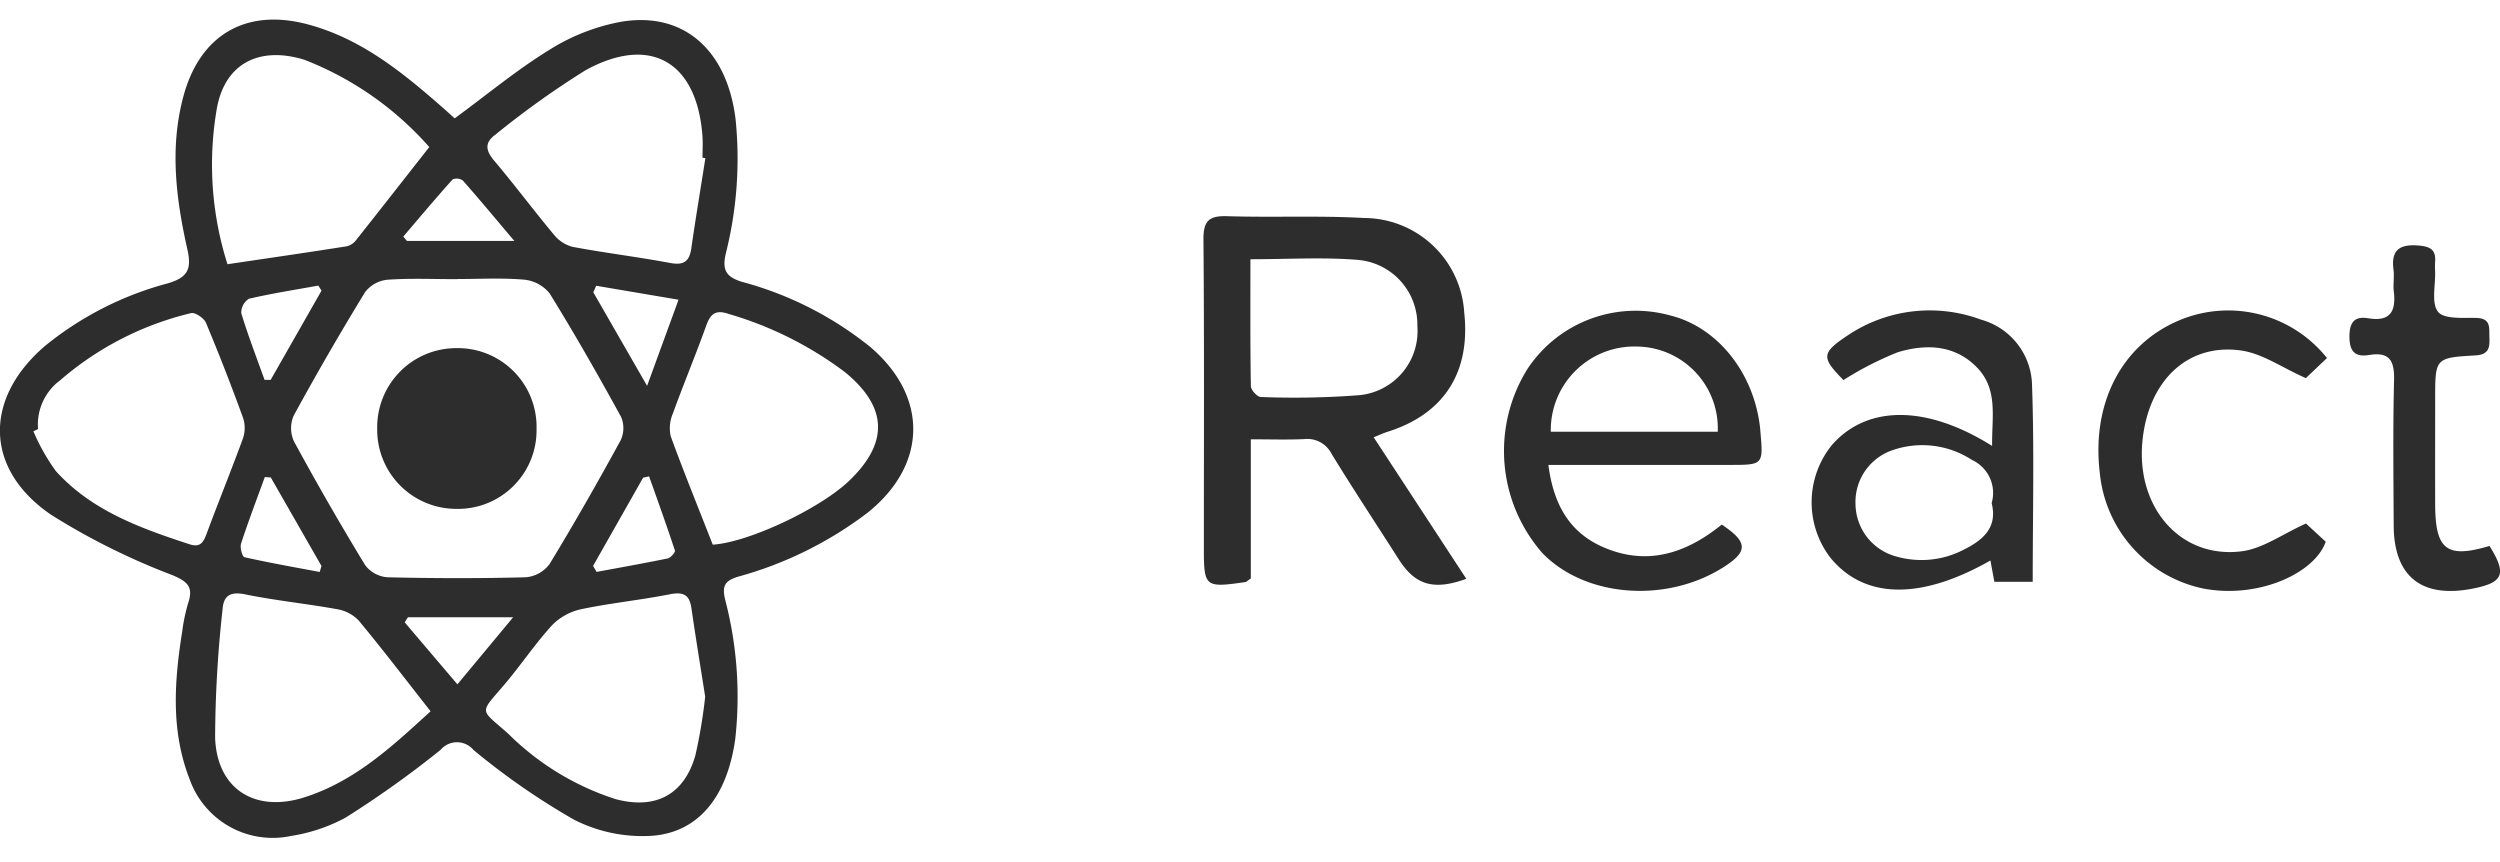 <?xml version="1.0" encoding="UTF-8"?> <svg xmlns="http://www.w3.org/2000/svg" width="174.159" height="60.068" viewBox="0 0 174.159 60.068"><g id="pltfrm-ico4" transform="translate(0)"><g id="react-ico" transform="translate(0 1.365)"><path id="Path_1636" data-name="Path 1636" d="M-867.032-109.942c2.282-1.673,4.376-3.419,6.678-4.823a14.146,14.146,0,0,1,4.982-1.918c4.358-.7,7.345,2.056,7.912,6.829a27.065,27.065,0,0,1-.683,9.321c-.26,1.134-.009,1.635,1.133,1.981a24.224,24.224,0,0,1,8.935,4.538c4.06,3.467,3.976,8.218-.205,11.554a26.405,26.405,0,0,1-9,4.443c-.931.283-1.13.644-.918,1.569a26.737,26.737,0,0,1,.713,9.734c-.544,3.923-2.48,6.5-5.793,6.75a10.519,10.519,0,0,1-5.43-1.117,49.228,49.228,0,0,1-7.009-4.858,1.5,1.5,0,0,0-2.3-.008,70.178,70.178,0,0,1-6.618,4.719,11.729,11.729,0,0,1-3.771,1.271,6.14,6.14,0,0,1-7.089-3.946c-1.331-3.4-1.064-6.875-.507-10.363a12.046,12.046,0,0,1,.4-1.892c.364-1.1.028-1.491-1.09-1.963a47.408,47.408,0,0,1-8.483-4.225c-4.632-3.183-4.659-8.086-.4-11.739a22.823,22.823,0,0,1,8.562-4.365c1.369-.407,1.675-.971,1.364-2.351-.794-3.522-1.245-7.088-.282-10.67,1.152-4.284,4.352-6.165,8.646-5.025,3.676.976,6.555,3.289,9.34,5.737C-867.6-110.461-867.271-110.156-867.032-109.942Zm.146,11.192v.01c-1.612,0-3.229-.074-4.833.04a2.24,2.24,0,0,0-1.555.865q-2.592,4.238-4.972,8.6a2.193,2.193,0,0,0,.021,1.8q2.371,4.366,4.954,8.613a2.151,2.151,0,0,0,1.549.849c3.215.078,6.434.084,9.649,0a2.3,2.3,0,0,0,1.646-.915c1.725-2.827,3.363-5.709,4.951-8.616a1.993,1.993,0,0,0,.039-1.637c-1.591-2.9-3.232-5.785-4.975-8.6a2.594,2.594,0,0,0-1.78-.964C-863.745-98.841-865.319-98.749-866.885-98.749Zm17.305,29.093c-.312-1.993-.657-4.079-.959-6.171-.141-.979-.614-1.136-1.536-.954-2.033.4-4.1.605-6.131,1.031a4.018,4.018,0,0,0-2.032,1.11c-1.18,1.287-2.157,2.757-3.287,4.093-1.81,2.139-1.791,1.679.222,3.469a18.7,18.7,0,0,0,7.491,4.563c2.794.742,4.779-.322,5.553-3.063A36.791,36.791,0,0,0-849.58-69.656ZM-896.055-88.3l-.324.159a14.166,14.166,0,0,0,1.561,2.766c2.5,2.77,5.9,3.987,9.332,5.107.734.239.952-.143,1.174-.74.817-2.2,1.7-4.372,2.508-6.576a2.277,2.277,0,0,0,.051-1.436q-1.221-3.372-2.605-6.683c-.138-.327-.772-.749-1.043-.67a21.567,21.567,0,0,0-9.123,4.684A3.836,3.836,0,0,0-896.055-88.3Zm47,8.055c2.5-.159,7.485-2.508,9.518-4.463,2.76-2.654,2.659-5.121-.3-7.551a25.17,25.17,0,0,0-8.1-4.058c-.973-.333-1.29.03-1.59.865-.73,2.034-1.565,4.029-2.3,6.061a2.587,2.587,0,0,0-.153,1.6C-851.051-85.252-850.031-82.746-849.052-80.243ZM-868.71-68.638c-1.75-2.227-3.339-4.312-5.012-6.327a2.689,2.689,0,0,0-1.5-.784c-2.128-.386-4.288-.6-6.405-1.033-1.044-.212-1.508.087-1.577,1.066a83.823,83.823,0,0,0-.516,8.93c.133,3.577,2.781,5.224,6.187,4.153C-874-63.744-871.373-66.2-868.71-68.638Zm19.143-38.533-.2-.029c0-.507.032-1.016-.005-1.519-.38-5.156-3.615-7.064-8.141-4.577a61.689,61.689,0,0,0-6.266,4.475c-.779.566-.706,1.109-.1,1.828,1.427,1.685,2.746,3.46,4.162,5.154a2.49,2.49,0,0,0,1.3.848c2.26.423,4.546.7,6.807,1.124.957.177,1.338-.122,1.467-1.047C-850.242-103-849.893-105.085-849.567-107.171Zm-19.236-.775a22.412,22.412,0,0,0-8.691-6.076c-3.187-.985-5.627.28-6.135,3.564a22.888,22.888,0,0,0,.77,10.677c2.828-.42,5.591-.82,8.348-1.255a1.222,1.222,0,0,0,.646-.468C-872.185-103.623-870.521-105.755-868.8-107.945Zm5.929,6.544c-1.355-1.6-2.453-2.926-3.592-4.213a.742.742,0,0,0-.712-.072c-1.169,1.305-2.3,2.648-3.434,3.982l.257.3Zm5.7,3.121-.2.455,3.747,6.518,2.191-6Zm-22.667,13.356-.417-.031c-.56,1.544-1.147,3.08-1.656,4.641-.089.274.086.91.237.944,1.738.391,3.494.7,5.246,1.028l.119-.419Zm-.431-6.8.422,0,3.543-6.217-.225-.35c-1.615.292-3.239.545-4.836.917a1.154,1.154,0,0,0-.531,1C-881.424-94.81-880.831-93.274-880.276-91.726Zm22.883,12.959.246.419c1.653-.307,3.31-.6,4.956-.94.2-.043.535-.422.5-.542-.569-1.735-1.191-3.453-1.8-5.175l-.416.093Zm-12.9,3.579-.223.354,3.671,4.319,3.882-4.673Z" transform="translate(898.706 116.823)" fill="#2d2d2d"></path><path id="Path_1637" data-name="Path 1637" d="M-583.987-51.954l6.453,9.86c-2.286.832-3.563.435-4.707-1.359-1.561-2.45-3.165-4.872-4.681-7.349a1.893,1.893,0,0,0-1.912-1.024c-1.186.055-2.377.014-3.712.014v9.695c-.225.153-.3.239-.378.251-2.833.405-2.892.355-2.892-2.426,0-7.149.032-14.3-.029-21.446-.011-1.3.4-1.655,1.65-1.617,3.179.1,6.369-.053,9.541.126a7.011,7.011,0,0,1,6.974,6.57c.461,4.185-1.416,7.1-5.366,8.331C-583.3-52.248-583.548-52.13-583.987-51.954Zm-8.586-12.4c0,3.046-.019,5.941.031,8.834,0,.269.447.758.69.76a58.826,58.826,0,0,0,6.9-.13,4.487,4.487,0,0,0,4.008-4.818,4.523,4.523,0,0,0-4.117-4.6C-587.481-64.513-589.927-64.356-592.573-64.356Z" transform="translate(679.682 81.051)" fill="#2d2d2d"></path><path id="Path_1638" data-name="Path 1638" d="M-517.1-32.752c.352,2.722,1.443,4.669,3.745,5.7,3.089,1.379,5.834.486,8.333-1.54,1.848,1.233,1.857,1.891.038,3.022-4,2.486-9.591,2.02-12.542-1.045a10.8,10.8,0,0,1-1.021-12.833,9.031,9.031,0,0,1,9.934-3.712c3.334.825,5.887,4.06,6.275,7.952,0,.046,0,.092.008.138.205,2.322.205,2.322-2.159,2.322H-517.1Zm11.8-2.309a5.7,5.7,0,0,0-5.637-5.932,5.82,5.82,0,0,0-5.994,5.932Z" transform="translate(624.965 63.77)" fill="#2d2d2d"></path><path id="Path_1639" data-name="Path 1639" d="M-430.338-26.174c-4.913,2.8-8.838,2.679-11.179-.231a6.346,6.346,0,0,1,.132-7.808c2.433-2.788,6.574-2.823,11.164.059-.029-1.991.434-3.916-1.036-5.447-1.549-1.614-3.584-1.67-5.538-1.079a22.859,22.859,0,0,0-3.782,1.937c-1.551-1.576-1.552-1.883.31-3.121A10.253,10.253,0,0,1-431-42.954a4.836,4.836,0,0,1,3.558,4.507c.163,4.545.049,9.1.049,13.76h-2.672Zm.085-4a2.53,2.53,0,0,0-1.378-3.007,6.33,6.33,0,0,0-5.436-.708,3.811,3.811,0,0,0-2.671,3.784,3.825,3.825,0,0,0,2.846,3.655,6.378,6.378,0,0,0,4.7-.479C-430.89-27.58-429.818-28.447-430.254-30.17Z" transform="translate(568.999 63.854)" fill="#2d2d2d"></path><path id="Path_1640" data-name="Path 1640" d="M-354.7-40.3l-1.474,1.4c-1.652-.731-3.031-1.719-4.518-1.926-3.769-.524-6.5,2.171-6.873,6.414-.4,4.6,2.721,8.132,6.956,7.57,1.45-.192,2.795-1.186,4.446-1.93l1.376,1.27c-.8,2.25-4.8,4.008-8.6,3.245a9.122,9.122,0,0,1-7.136-8.007c-.592-4.863,1.493-8.925,5.455-10.63A8.8,8.8,0,0,1-354.7-40.3Z" transform="translate(516.806 63.877)" fill="#2d2d2d"></path><path id="Path_1641" data-name="Path 1641" d="M-297.7-39.088c1.238,1.986.977,2.581-1.316,3-3.464.628-5.346-.916-5.36-4.425-.014-3.367-.06-6.735.026-10.1.035-1.351-.287-2.018-1.748-1.775-1.014.169-1.37-.3-1.36-1.325.01-.983.381-1.39,1.311-1.235,1.546.258,1.943-.5,1.779-1.865-.06-.5.046-1.021-.021-1.519-.184-1.374.431-1.79,1.732-1.684.786.064,1.235.262,1.167,1.122a6.121,6.121,0,0,0,0,.691c.032.964-.278,2.208.208,2.808.424.525,1.743.4,2.669.424,1.029.028.882.7.905,1.34.025.7-.013,1.218-.978,1.271-2.807.157-2.8.2-2.8,3.034,0,2.444-.008,4.889,0,7.333C-301.48-38.808-300.677-38.2-297.7-39.088Z" transform="translate(471.129 75.755)" fill="#2d2d2d"></path><path id="Path_1642" data-name="Path 1642" d="M-792.669-28.518a5.473,5.473,0,0,1-5.6,5.572,5.508,5.508,0,0,1-5.5-5.55,5.511,5.511,0,0,1,5.542-5.648A5.484,5.484,0,0,1-792.669-28.518Z" transform="translate(830.047 57.031)" fill="#2d2d2d"></path></g><rect id="Rectangle_498" data-name="Rectangle 498" width="39.59" height="60.068" transform="translate(67.824 0)" fill="none"></rect></g></svg> 